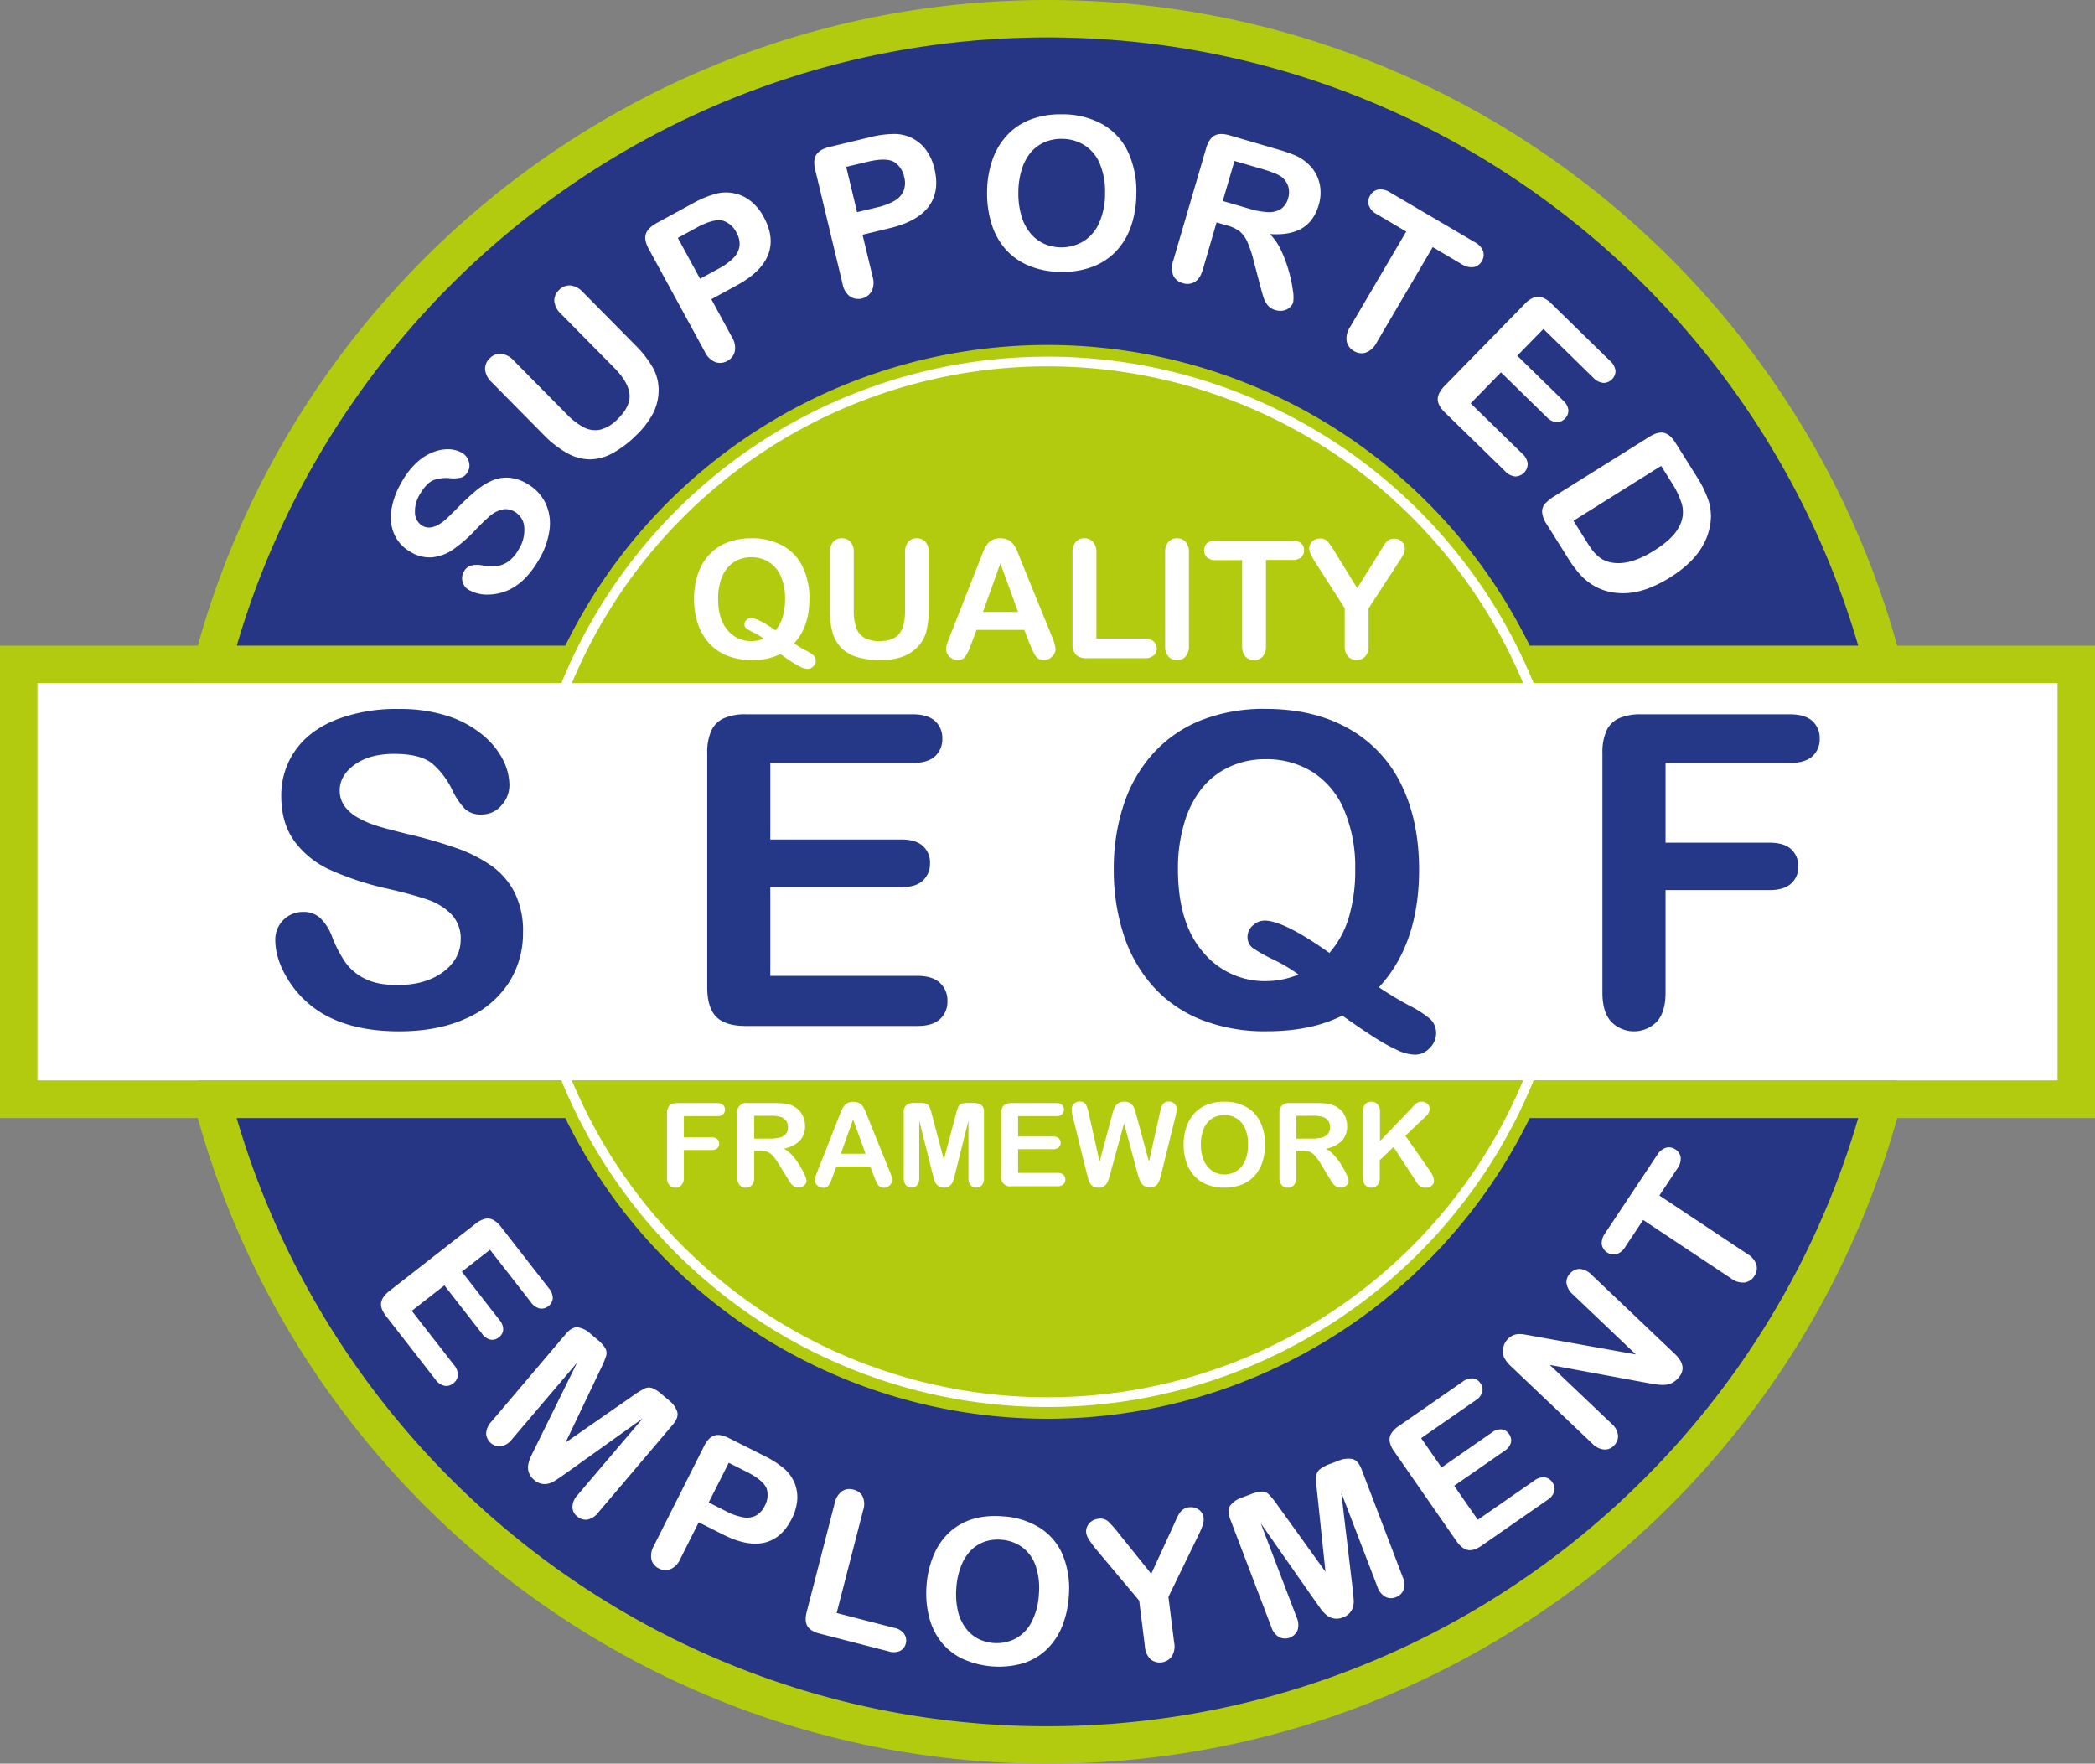 <svg id="Laag_1" data-name="Laag 1" xmlns="http://www.w3.org/2000/svg" xmlns:xlink="http://www.w3.org/1999/xlink" viewBox="0 0 732.1 616.32"><rect x="0" y="0" width="732.1" height="616.32" fill="#808080" stroke="none"/><defs><style>.cls-1,.cls-7{fill:none;}.cls-2{clip-path:url(#clip-path);}.cls-3{fill:#273585;}.cls-4{fill:#fff;}.cls-5{fill:#d1e9e3;}.cls-6{fill:#b3cb0f;}.cls-7{stroke:#fff;stroke-miterlimit:10;stroke-width:3.39px;}.cls-8{fill:#253887;}</style><clipPath id="clip-path" transform="translate(-59.51 -117.38)"><rect class="cls-1" x="59.51" y="117.37" width="732.09" height="616.32"/></clipPath></defs><g class="cls-2"><path class="cls-3" d="M730.22,425.53c0,168.26-136.4,304.66-304.66,304.66S120.9,593.79,120.9,425.53,257.31,120.88,425.56,120.88s304.66,136.4,304.66,304.65" transform="translate(-59.51 -117.38)"/><rect class="cls-4" x="11.02" y="238.67" width="709.27" height="138.98"/></g><path class="cls-5" d="M379.57,325.66c0-3-.09-5.39-.19-7.61h3.8l.2,4h.09a9.18,9.18,0,0,1,8.29-4.53c5.63,0,9.87,4.77,9.87,11.85,0,8.38-5.11,12.52-10.6,12.52a8.16,8.16,0,0,1-7.17-3.66h-.1v12.66h-4.19Zm4.19,6.21a10,10,0,0,0,.19,1.73,6.54,6.54,0,0,0,6.36,5c4.48,0,7.08-3.66,7.08-9,0-4.67-2.46-8.67-6.93-8.67a6.77,6.77,0,0,0-6.41,5.25,7.12,7.12,0,0,0-.29,1.73Z" transform="translate(-59.51 -117.38)"/><path class="cls-5" d="M407,325.32c0-2.74,0-5.1-.19-7.27h3.71l.14,4.58h.2a7,7,0,0,1,6.45-5.11,4.38,4.38,0,0,1,1.2.15v4a6.69,6.69,0,0,0-1.44-.14c-3,0-5.11,2.26-5.68,5.44a11.5,11.5,0,0,0-.2,2v12.43H407Z" transform="translate(-59.51 -117.38)"/><path class="cls-5" d="M425.08,330.47c.1,5.74,3.76,8.09,8,8.09a15.24,15.24,0,0,0,6.45-1.2l.72,3a18.73,18.73,0,0,1-7.75,1.45c-7.18,0-11.46-4.72-11.46-11.75s4.14-12.57,10.93-12.57c7.61,0,9.63,6.69,9.63,11a17.8,17.8,0,0,1-.14,2Zm12.43-3c.05-2.7-1.11-6.89-5.88-6.89-4.28,0-6.16,3.95-6.5,6.89Z" transform="translate(-59.51 -117.38)"/><path class="cls-5" d="M446.85,324.36c0-2.41-.05-4.38-.19-6.31h3.71l.19,3.76h.14a8,8,0,0,1,7.32-4.29,6.9,6.9,0,0,1,6.6,4.67h.1a9.45,9.45,0,0,1,2.6-3,7.94,7.94,0,0,1,5.15-1.64c3.08,0,7.66,2,7.66,10.11v13.73H476v-13.2c0-4.48-1.64-7.17-5.06-7.17a5.48,5.48,0,0,0-5,3.85,7.08,7.08,0,0,0-.34,2.12v14.4h-4.14v-14c0-3.71-1.63-6.4-4.86-6.4A6.33,6.33,0,0,0,451,327.3v14.06h-4.14Z" transform="translate(-59.51 -117.38)"/><path class="cls-5" d="M491.74,311.5a2.63,2.63,0,0,1-5.25,0,2.59,2.59,0,0,1,2.65-2.65A2.52,2.52,0,0,1,491.74,311.5ZM487,341.36V318.05h4.23v23.31Z" transform="translate(-59.51 -117.38)"/><path class="cls-5" d="M517.79,335c0,2.41.05,4.53.19,6.36h-3.75l-.24-3.81h-.1a8.77,8.77,0,0,1-7.71,4.34c-3.66,0-8-2-8-10.21V318.05h4.24V331c0,4.43,1.35,7.41,5.2,7.41a6.13,6.13,0,0,0,5.59-3.85,6.25,6.25,0,0,0,.38-2.17v-14.3h4.24Z" transform="translate(-59.51 -117.38)"/><path class="cls-5" d="M524.82,324.36c0-2.41,0-4.38-.19-6.31h3.71l.19,3.76h.15a8,8,0,0,1,7.32-4.29,6.89,6.89,0,0,1,6.59,4.67h.1a9.57,9.57,0,0,1,2.6-3,8,8,0,0,1,5.15-1.64c3.08,0,7.66,2,7.66,10.11v13.73H554v-13.2c0-4.48-1.64-7.17-5.06-7.17a5.49,5.49,0,0,0-5,3.85,7.09,7.09,0,0,0-.33,2.12v14.4h-4.15v-14c0-3.71-1.63-6.4-4.86-6.4A6.33,6.33,0,0,0,529,327.3v14.06h-4.14Z" transform="translate(-59.51 -117.38)"/><g class="cls-2"><path class="cls-6" d="M425.56,117.38C284.22,117.38,164.82,213,128.64,343H59.51V508.08h69.13c36.18,130,155.58,225.62,296.92,225.62S686.3,638.05,722.48,508.08h69.13V343H722.48C686.3,213,566.9,117.38,425.56,117.38m0,13.08c134.07,0,247.51,89.88,283.31,212.54H594.07a187.65,187.65,0,0,0-337,0H142.25c35.8-122.66,149.25-212.54,283.31-212.54M778.53,495H72.6V356.08H778.53Zm-353,225.62c-134.06,0-247.51-89.87-283.31-212.53H257.06a187.65,187.65,0,0,0,337,0h114.8C673.08,630.74,559.63,720.61,425.56,720.61" transform="translate(-59.51 -117.38)"/></g><g class="cls-2"><path class="cls-7" d="M607.38,425.53A181.82,181.82,0,1,1,425.56,243.71,181.82,181.82,0,0,1,607.38,425.53Z" transform="translate(-59.51 -117.38)"/></g><path class="cls-4" d="M310.07,507.4H298.48v7.43h9.68a2.91,2.91,0,0,1,2,.6,2.08,2.08,0,0,1,.67,1.62,2,2,0,0,1-.67,1.6,2.94,2.94,0,0,1-2,.6h-9.68v9.57a3.84,3.84,0,0,1-.83,2.7,3,3,0,0,1-4.24,0,3.88,3.88,0,0,1-.82-2.69V506.47a4.88,4.88,0,0,1,.38-2.07,2.28,2.28,0,0,1,1.18-1.17,5,5,0,0,1,2.05-.37h13.87a3,3,0,0,1,2.09.63,2.11,2.11,0,0,1,.68,1.63,2.16,2.16,0,0,1-.68,1.66A3.07,3.07,0,0,1,310.07,507.4Z" transform="translate(-59.51 -117.38)"/><path class="cls-4" d="M325.12,519.49h-2.06v9.33a3.88,3.88,0,0,1-.81,2.71,2.77,2.77,0,0,1-2.12.87,2.7,2.7,0,0,1-2.18-.91,4.07,4.07,0,0,1-.77-2.67V506.47a3.09,3.09,0,0,1,3.6-3.61h9.57a29.62,29.62,0,0,1,3.39.17,8.62,8.62,0,0,1,2.54.68,7.5,7.5,0,0,1,2.41,1.65,7.1,7.1,0,0,1,1.6,2.49,8.32,8.32,0,0,1,.54,3A7.28,7.28,0,0,1,339,516a10.52,10.52,0,0,1-5.56,2.75,11,11,0,0,1,3,2.46,27.13,27.13,0,0,1,4.28,6.76,6.53,6.53,0,0,1,.63,2,2,2,0,0,1-.37,1.14,2.57,2.57,0,0,1-1,.9,3.23,3.23,0,0,1-1.46.32,2.86,2.86,0,0,1-1.67-.46,4.65,4.65,0,0,1-1.16-1.18c-.32-.48-.76-1.18-1.31-2.1L332,524.74a21.55,21.55,0,0,0-2.27-3.29,5.65,5.65,0,0,0-2-1.55A7,7,0,0,0,325.12,519.49Zm3.37-12.21h-5.43v8h5.27a15,15,0,0,0,3.57-.36,4.23,4.23,0,0,0,2.21-1.25,3.59,3.59,0,0,0,.76-2.43,3.77,3.77,0,0,0-.61-2.13,3.7,3.7,0,0,0-1.71-1.37A12.21,12.21,0,0,0,328.49,507.28Z" transform="translate(-59.51 -117.38)"/><path class="cls-4" d="M365,528.62,363.6,525H351.79l-1.39,3.73a13.24,13.24,0,0,1-1.38,2.94,2.21,2.21,0,0,1-1.89.76,2.76,2.76,0,0,1-2-.81,2.48,2.48,0,0,1-.85-1.84,4.16,4.16,0,0,1,.2-1.23c.13-.42.35-1,.65-1.76l7.43-18.87c.21-.54.47-1.19.76-1.95a9.74,9.74,0,0,1,1-1.89,3.87,3.87,0,0,1,1.32-1.22,4.75,4.75,0,0,1,4.08,0,3.86,3.86,0,0,1,1.33,1.2,8.28,8.28,0,0,1,.85,1.58c.23.56.53,1.31.89,2.25l7.58,18.74a9.29,9.29,0,0,1,.9,3.11,2.59,2.59,0,0,1-.85,1.85,2.77,2.77,0,0,1-2,.84,2.72,2.72,0,0,1-1.19-.24,2.49,2.49,0,0,1-.83-.68,6.4,6.4,0,0,1-.72-1.31C365.39,529.59,365.17,529.07,365,528.62Zm-11.65-8.07H362l-4.38-12Z" transform="translate(-59.51 -117.38)"/><path class="cls-4" d="M385.39,527.53,380.74,509v20.05a3.63,3.63,0,0,1-.75,2.5,2.73,2.73,0,0,1-3.91,0,3.62,3.62,0,0,1-.75-2.51v-23a2.86,2.86,0,0,1,1-2.56,4.67,4.67,0,0,1,2.67-.67h1.82a6.87,6.87,0,0,1,2.39.3,2,2,0,0,1,1.1,1.07,16,16,0,0,1,.81,2.52l4.22,15.91,4.22-15.91a16.85,16.85,0,0,1,.82-2.52,2,2,0,0,1,1.1-1.07,6.85,6.85,0,0,1,2.38-.3h1.83a4.67,4.67,0,0,1,2.67.67,2.86,2.86,0,0,1,1,2.56v23a3.68,3.68,0,0,1-.74,2.5,2.53,2.53,0,0,1-2,.83,2.45,2.45,0,0,1-1.92-.83,3.58,3.58,0,0,1-.76-2.5V509l-4.65,18.51q-.46,1.8-.75,2.64a3.54,3.54,0,0,1-1.06,1.54,3.08,3.08,0,0,1-2.14.69,3.31,3.31,0,0,1-1.74-.44,3.18,3.18,0,0,1-1.11-1.14,6.61,6.61,0,0,1-.62-1.54C385.7,528.72,385.55,528.14,385.39,527.53Z" transform="translate(-59.51 -117.38)"/><path class="cls-4" d="M428.52,507.4H415.27v7.13h12.2a2.86,2.86,0,0,1,2,.61,2,2,0,0,1,.67,1.59,2.14,2.14,0,0,1-.66,1.62,2.86,2.86,0,0,1-2,.62h-12.2v8.26H429a3,3,0,0,1,2.09.65,2.19,2.19,0,0,1,.7,1.71,2.15,2.15,0,0,1-.7,1.67,3,3,0,0,1-2.09.65H413a3.09,3.09,0,0,1-3.61-3.61V506.47a4.88,4.88,0,0,1,.38-2.07,2.28,2.28,0,0,1,1.18-1.17,5,5,0,0,1,2.05-.37h15.53a3,3,0,0,1,2.09.63,2.08,2.08,0,0,1,.68,1.63,2.13,2.13,0,0,1-.68,1.66A3,3,0,0,1,428.52,507.4Z" transform="translate(-59.51 -117.38)"/><path class="cls-4" d="M457,527.33l-4.69-17.41-4.76,17.41c-.37,1.32-.66,2.27-.88,2.84a3.81,3.81,0,0,1-1.14,1.55,3.27,3.27,0,0,1-2.16.68,3.54,3.54,0,0,1-1.79-.4,3.14,3.14,0,0,1-1.14-1.15,7.18,7.18,0,0,1-.71-1.77c-.19-.68-.36-1.31-.5-1.89l-4.83-19.55A11.55,11.55,0,0,1,434,505a2.55,2.55,0,0,1,.79-1.9,2.72,2.72,0,0,1,2-.77,2.22,2.22,0,0,1,2.16,1,11.22,11.22,0,0,1,1,3l3.81,17,4.26-15.87a23.66,23.66,0,0,1,.85-2.77,3.94,3.94,0,0,1,1.23-1.65,3.58,3.58,0,0,1,2.32-.69,3.35,3.35,0,0,1,2.3.72,3.91,3.91,0,0,1,1.14,1.58c.21.56.5,1.5.86,2.81l4.29,15.87,3.81-17a20,20,0,0,1,.52-2.08,3.47,3.47,0,0,1,.85-1.35,2.45,2.45,0,0,1,1.76-.59,2.73,2.73,0,0,1,1.95.76,2.55,2.55,0,0,1,.8,1.91,12.4,12.4,0,0,1-.43,2.6l-4.84,19.55c-.33,1.32-.6,2.29-.82,2.9a3.87,3.87,0,0,1-1.11,1.62,3.85,3.85,0,0,1-4.37,0,3.67,3.67,0,0,1-1.13-1.52C457.69,529.65,457.39,528.69,457,527.33Z" transform="translate(-59.51 -117.38)"/><path class="cls-4" d="M487.28,502.37A15.55,15.55,0,0,1,495,504.2a11.87,11.87,0,0,1,4.9,5.21,17.76,17.76,0,0,1,1.67,7.94,19.66,19.66,0,0,1-.91,6.12,13.27,13.27,0,0,1-2.74,4.77,11.88,11.88,0,0,1-4.47,3.09,16.1,16.1,0,0,1-6.09,1.07,15.91,15.91,0,0,1-6.1-1.1,12,12,0,0,1-4.5-3.1,13.2,13.2,0,0,1-2.72-4.81,19.27,19.27,0,0,1-.92-6.08,18.84,18.84,0,0,1,1-6.15,13.25,13.25,0,0,1,2.78-4.75,12,12,0,0,1,4.44-3A15.81,15.81,0,0,1,487.28,502.37Zm8.36,14.94a13.58,13.58,0,0,0-1-5.53,7.62,7.62,0,0,0-2.94-3.54,8.08,8.08,0,0,0-4.39-1.2,7.86,7.86,0,0,0-3.26.67,7.12,7.12,0,0,0-2.57,1.93,9,9,0,0,0-1.7,3.24,14.5,14.5,0,0,0-.63,4.43,14.81,14.81,0,0,0,.63,4.47,9,9,0,0,0,1.76,3.32,7.34,7.34,0,0,0,2.61,2,7.81,7.81,0,0,0,10.41-4A13.58,13.58,0,0,0,495.64,517.31Z" transform="translate(-59.51 -117.38)"/><path class="cls-4" d="M514.54,519.49h-2.06v9.33a3.88,3.88,0,0,1-.81,2.71,2.77,2.77,0,0,1-2.12.87,2.7,2.7,0,0,1-2.18-.91,4.07,4.07,0,0,1-.77-2.67V506.47a3.79,3.79,0,0,1,.85-2.76,3.83,3.83,0,0,1,2.76-.85h9.57a29.43,29.43,0,0,1,3.38.17,8.53,8.53,0,0,1,2.54.68,7.54,7.54,0,0,1,2.42,1.65,7.08,7.08,0,0,1,1.59,2.49,8.32,8.32,0,0,1,.55,3,7.28,7.28,0,0,1-1.84,5.19,10.52,10.52,0,0,1-5.55,2.75,11,11,0,0,1,3,2.46,23.85,23.85,0,0,1,2.54,3.46,25.86,25.86,0,0,1,1.75,3.3,6.71,6.71,0,0,1,.62,2,2,2,0,0,1-.37,1.14,2.5,2.5,0,0,1-1,.9,3.23,3.23,0,0,1-1.46.32,2.88,2.88,0,0,1-1.67-.46,4.65,4.65,0,0,1-1.16-1.18c-.32-.48-.76-1.18-1.31-2.1l-2.36-3.92a21.55,21.55,0,0,0-2.27-3.29,5.56,5.56,0,0,0-2-1.55A7,7,0,0,0,514.54,519.49Zm3.37-12.21h-5.43v8h5.27a15,15,0,0,0,3.57-.36,4.23,4.23,0,0,0,2.21-1.25,3.59,3.59,0,0,0,.76-2.43,3.77,3.77,0,0,0-.61-2.13,3.7,3.7,0,0,0-1.71-1.37A12.21,12.21,0,0,0,517.91,507.28Z" transform="translate(-59.51 -117.38)"/><path class="cls-4" d="M541.75,505.93v10.19l11.55-12.05a10.59,10.59,0,0,1,1.41-1.29,2.69,2.69,0,0,1,1.56-.41,2.88,2.88,0,0,1,2.05.74,2.41,2.41,0,0,1,.78,1.81,3.63,3.63,0,0,1-1.32,2.56l-7.16,6.77,8.24,11.81a14.27,14.27,0,0,1,1.31,2.15,4.21,4.21,0,0,1,.44,1.79,2.27,2.27,0,0,1-.76,1.69,2.89,2.89,0,0,1-2.07.71,3.53,3.53,0,0,1-2-.52,4.49,4.49,0,0,1-1.3-1.4c-.36-.58-.68-1.11-1-1.58l-7-10.7-4.81,4.61v6a3.84,3.84,0,0,1-.83,2.7,2.81,2.81,0,0,1-2.14.88,2.9,2.9,0,0,1-1.45-.39,2.82,2.82,0,0,1-1.07-1.07,3.4,3.4,0,0,1-.34-1.29c0-.49-.06-1.2-.06-2.12v-21.6a3.91,3.91,0,0,1,.79-2.67,2.7,2.7,0,0,1,2.13-.89,2.77,2.77,0,0,1,2.14.88A3.81,3.81,0,0,1,541.75,505.93Z" transform="translate(-59.51 -117.38)"/><path class="cls-4" d="M337,342.22q1.82,1.23,4,2.4a14,14,0,0,1,2.87,1.85,2.64,2.64,0,0,1,.7,1.95,2.7,2.7,0,0,1-.83,1.8,2.65,2.65,0,0,1-2,.89,5.8,5.8,0,0,1-2.31-.61,26.16,26.16,0,0,1-3.2-1.8c-1.23-.79-2.57-1.7-4-2.75a21.84,21.84,0,0,1-10,2.08,22.85,22.85,0,0,1-8.6-1.53,16.88,16.88,0,0,1-6.39-4.41,19.09,19.09,0,0,1-3.89-6.83,27.38,27.38,0,0,1-1.3-8.62,26.55,26.55,0,0,1,1.36-8.7,18.7,18.7,0,0,1,3.94-6.74,17,17,0,0,1,6.29-4.25,22.7,22.7,0,0,1,8.42-1.47,22,22,0,0,1,11,2.59,16.79,16.79,0,0,1,6.94,7.38,25.1,25.1,0,0,1,2.36,11.25Q342.33,336.5,337,342.22Zm-6.54-4.55a12.78,12.78,0,0,0,2.57-4.72,21.8,21.8,0,0,0,.82-6.31,19.2,19.2,0,0,0-1.46-7.83,10.88,10.88,0,0,0-4.16-5,11.49,11.49,0,0,0-6.22-1.7,11.23,11.23,0,0,0-4.62.94,10.19,10.19,0,0,0-3.65,2.74,13,13,0,0,0-2.41,4.59,20.7,20.7,0,0,0-.88,6.27q0,7.1,3.31,10.93a10.56,10.56,0,0,0,8.36,3.83,11.51,11.51,0,0,0,4.27-.87,21.78,21.78,0,0,0-3.3-2,21.34,21.34,0,0,1-2.71-1.52,1.77,1.77,0,0,1-.73-1.51,2,2,0,0,1,.7-1.49,2.26,2.26,0,0,1,1.55-.65Q324.48,333.4,330.49,337.67Z" transform="translate(-59.51 -117.38)"/><path class="cls-4" d="M349.52,330.32V310.53a5.54,5.54,0,0,1,1.13-3.79,3.85,3.85,0,0,1,3-1.26,4,4,0,0,1,3.08,1.26,5.54,5.54,0,0,1,1.13,3.79v20.24a18.22,18.22,0,0,0,.78,5.76,6.65,6.65,0,0,0,2.73,3.6,10.08,10.08,0,0,0,5.5,1.27q4.89,0,6.91-2.59c1.34-1.73,2-4.36,2-7.88v-20.4a5.53,5.53,0,0,1,1.12-3.8,3.82,3.82,0,0,1,3-1.25,4,4,0,0,1,3,1.25,5.39,5.39,0,0,1,1.16,3.8v19.79a29.15,29.15,0,0,1-.94,8.05,12.4,12.4,0,0,1-3.55,5.67,13.54,13.54,0,0,1-5.22,3,22.68,22.68,0,0,1-7,1,28.73,28.73,0,0,1-8.16-1,13,13,0,0,1-5.59-3.17,12.72,12.72,0,0,1-3.17-5.5A27.78,27.78,0,0,1,349.52,330.32Z" transform="translate(-59.51 -117.38)"/><path class="cls-4" d="M419.46,342.67l-2-5.17H400.77l-2,5.28a18.29,18.29,0,0,1-2,4.17,3.12,3.12,0,0,1-2.67,1.08,4,4,0,0,1-2.78-1.15,3.54,3.54,0,0,1-1.2-2.61,5.65,5.65,0,0,1,.28-1.74c.18-.6.49-1.44.92-2.5l10.53-26.72,1.08-2.77a13.89,13.89,0,0,1,1.35-2.68,5.37,5.37,0,0,1,1.88-1.72,5.72,5.72,0,0,1,2.87-.66,5.85,5.85,0,0,1,2.91.66,5.58,5.58,0,0,1,1.88,1.69,12.07,12.07,0,0,1,1.21,2.24c.32.79.74,1.85,1.25,3.18L427.1,339.8a13.36,13.36,0,0,1,1.26,4.41,3.65,3.65,0,0,1-1.19,2.62,3.93,3.93,0,0,1-2.88,1.2,3.8,3.8,0,0,1-1.69-.35,3.53,3.53,0,0,1-1.17-1,8.88,8.88,0,0,1-1-1.85C420,344,419.72,343.3,419.46,342.67ZM403,331.24h12.29l-6.2-17Z" transform="translate(-59.51 -117.38)"/><path class="cls-4" d="M442.65,310.53v30h16.89a4.46,4.46,0,0,1,3.11,1,3.19,3.19,0,0,1,1.08,2.47,3.1,3.1,0,0,1-1.07,2.45,4.56,4.56,0,0,1-3.12.94H439.42a5.38,5.38,0,0,1-3.92-1.2,5.43,5.43,0,0,1-1.19-3.9V310.53a5.49,5.49,0,0,1,1.14-3.79,3.83,3.83,0,0,1,3-1.26,3.93,3.93,0,0,1,3,1.25A5.39,5.39,0,0,1,442.65,310.53Z" transform="translate(-59.51 -117.38)"/><path class="cls-4" d="M466.66,343V310.53a5.49,5.49,0,0,1,1.15-3.79,3.85,3.85,0,0,1,3-1.26,3.93,3.93,0,0,1,3,1.25,5.39,5.39,0,0,1,1.17,3.8V343a5.43,5.43,0,0,1-1.17,3.81,3.91,3.91,0,0,1-3,1.27,3.82,3.82,0,0,1-3-1.28A5.45,5.45,0,0,1,466.66,343Z" transform="translate(-59.51 -117.38)"/><path class="cls-4" d="M511,313.05h-9.1V343a5.5,5.5,0,0,1-1.15,3.83,4.19,4.19,0,0,1-6,0,5.43,5.43,0,0,1-1.17-3.81v-29.9h-9.09a4.58,4.58,0,0,1-3.17-.94,3.49,3.49,0,0,1,0-5,4.73,4.73,0,0,1,3.13-.92H511a4.68,4.68,0,0,1,3.21.95,3.23,3.23,0,0,1,1,2.5,3.13,3.13,0,0,1-1.06,2.48A4.7,4.7,0,0,1,511,313.05Z" transform="translate(-59.51 -117.38)"/><path class="cls-4" d="M529.42,343V329.9l-10-15.58a31.5,31.5,0,0,1-1.86-3.29,4.92,4.92,0,0,1-.55-2,3.25,3.25,0,0,1,1.11-2.46,3.81,3.81,0,0,1,2.73-1,3.35,3.35,0,0,1,2.6,1,30,30,0,0,1,2.65,3.86l7.69,12.49,7.78-12.49,1.18-1.93a11.26,11.26,0,0,1,1-1.48,4.2,4.2,0,0,1,1.28-1.05,3.67,3.67,0,0,1,1.71-.36,3.61,3.61,0,0,1,2.62,1,3.22,3.22,0,0,1,1.06,2.37,4.91,4.91,0,0,1-.54,2.19,27.31,27.31,0,0,1-1.82,3l-10.3,15.81V343a5.43,5.43,0,0,1-1.18,3.81,4.21,4.21,0,0,1-6,0A5.5,5.5,0,0,1,529.42,343Z" transform="translate(-59.51 -117.38)"/><path class="cls-4" d="M243.89,286.53a15.52,15.52,0,0,1,6.19,6.57,16.56,16.56,0,0,1,1.47,9.34,27.41,27.41,0,0,1-3.94,10.89q-4,6.76-9.2,9.65a17.43,17.43,0,0,1-7.93,2.16,13,13,0,0,1-7.14-1.61,4.58,4.58,0,0,1-2.19-2.88,4.62,4.62,0,0,1,.57-3.7,4.1,4.1,0,0,1,2.41-1.93,8.67,8.67,0,0,1,3.81-.08,20.84,20.84,0,0,0,4.77.28,8.84,8.84,0,0,0,4.12-1.41,12.35,12.35,0,0,0,3.83-4.28,12.72,12.72,0,0,0,2.06-7.84,6.72,6.72,0,0,0-3.26-5.42,5.89,5.89,0,0,0-4.53-.81,10.35,10.35,0,0,0-4.3,2.3,70.11,70.11,0,0,0-5.09,4.94,50.63,50.63,0,0,1-7.61,6.65,15.57,15.57,0,0,1-7.35,2.78,12.7,12.7,0,0,1-7.8-2,13.2,13.2,0,0,1-5.49-6.05,15.13,15.13,0,0,1-1-8.64,28.52,28.52,0,0,1,3.88-10.12,26.62,26.62,0,0,1,5.38-6.67,17.93,17.93,0,0,1,5.81-3.45,13.46,13.46,0,0,1,5.4-.81,9.86,9.86,0,0,1,4.28,1.27,5.13,5.13,0,0,1,2.28,2.95,4.36,4.36,0,0,1-.4,3.71,3.91,3.91,0,0,1-2.24,1.94,12.38,12.38,0,0,1-3.67.25,13.68,13.68,0,0,0-5.83.59q-2.49.88-4.79,4.76a11.33,11.33,0,0,0-1.86,6.73,5.32,5.32,0,0,0,2.48,4.46,4.54,4.54,0,0,0,2.82.66,7.45,7.45,0,0,0,2.94-1,15.7,15.7,0,0,0,2.7-2c.8-.73,2.08-2,3.82-3.73a82.38,82.38,0,0,1,6.17-5.82,24.6,24.6,0,0,1,5.83-3.76,12.73,12.73,0,0,1,6-1.09A14.57,14.57,0,0,1,243.89,286.53Z" transform="translate(-59.51 -117.38)"/><path class="cls-4" d="M249.42,269.26l-18-18.23a7.13,7.13,0,0,1-2.4-4.52,5,5,0,0,1,1.6-3.88,5.09,5.09,0,0,1,4-1.63,7.09,7.09,0,0,1,4.49,2.46l18.41,18.63a23.69,23.69,0,0,0,5.95,4.61,8.63,8.63,0,0,0,5.79.82,13,13,0,0,0,6.22-3.83q4.5-4.44,4-8.67t-5.3-9.08l-18.55-18.79a7.14,7.14,0,0,1-2.42-4.53,5,5,0,0,1,1.63-3.88,5.13,5.13,0,0,1,3.94-1.62,7.06,7.06,0,0,1,4.53,2.45l18,18.22a37.75,37.75,0,0,1,6.46,8.27,16.11,16.11,0,0,1,1.88,8.45,17.82,17.82,0,0,1-2.05,7.54,29.59,29.59,0,0,1-5.54,7.21,37.38,37.38,0,0,1-8.45,6.48,16.88,16.88,0,0,1-8,2.16,16.61,16.61,0,0,1-7.92-2.18A36.31,36.31,0,0,1,249.42,269.26Z" transform="translate(-59.51 -117.38)"/><path class="cls-4" d="M316.75,217.22l-8.67,4.72,7.2,13.24a7,7,0,0,1,1,5,5,5,0,0,1-2.58,3.3,5,5,0,0,1-4.24.43,7,7,0,0,1-3.63-3.55l-19.62-36q-1.71-3.13-1-5.25c.47-1.41,1.75-2.69,3.83-3.82l12.16-6.62A36,36,0,0,1,310,185a14,14,0,0,1,6.4,0,13.49,13.49,0,0,1,5.64,2.8,17.9,17.9,0,0,1,4.37,5.44q3.9,7.14,1.5,13.22T316.75,217.22Zm-14-20.19-6.38,3.48,7.78,14.29,6.38-3.48a21.19,21.19,0,0,0,5.22-3.75,7.39,7.39,0,0,0,2.18-4.16,7.78,7.78,0,0,0-1.1-4.82,8,8,0,0,0-4.56-4.05Q309.14,193.58,302.78,197Z" transform="translate(-59.51 -117.38)"/><path class="cls-4" d="M370.53,197.08l-9.61,2.31,3.52,14.66a7,7,0,0,1-.34,5.12,5.39,5.39,0,0,1-7.56,1.83,7,7,0,0,1-2.58-4.37l-9.57-39.91c-.56-2.31-.42-4.08.4-5.32s2.39-2.15,4.69-2.7l13.46-3.23a36.39,36.39,0,0,1,9.41-1.28,14.11,14.11,0,0,1,6.19,1.61,13.74,13.74,0,0,1,4.72,4.17,18.26,18.26,0,0,1,2.8,6.39q1.9,7.92-2,13.16T370.53,197.08ZM362.29,174l-7.07,1.69,3.8,15.83,7.06-1.7a21.82,21.82,0,0,0,6-2.26,7.46,7.46,0,0,0,3.18-3.46,7.77,7.77,0,0,0,.2-4.94,8.08,8.08,0,0,0-3.35-5.09Q369.31,172.28,362.29,174Z" transform="translate(-59.51 -117.38)"/><path class="cls-4" d="M430.67,157.33a28.4,28.4,0,0,1,14.17,3.52,21.75,21.75,0,0,1,8.88,9.66,32.42,32.42,0,0,1,2.88,14.58,35.22,35.22,0,0,1-1.8,11.21,24.29,24.29,0,0,1-5.11,8.69,22,22,0,0,1-8.28,5.57,29.6,29.6,0,0,1-11.17,1.83,29.24,29.24,0,0,1-11.16-2.15,22,22,0,0,1-8.18-5.78,24.11,24.11,0,0,1-4.89-8.88,35.39,35.39,0,0,1-1.56-11.17,34.61,34.61,0,0,1,1.89-11.24,24.28,24.28,0,0,1,5.21-8.66,22,22,0,0,1,8.2-5.4A29.12,29.12,0,0,1,430.67,157.33Zm15,27.56a24.8,24.8,0,0,0-1.77-10.15,14,14,0,0,0-5.32-6.55,14.78,14.78,0,0,0-8-2.29,14.45,14.45,0,0,0-6,1.15,13.19,13.19,0,0,0-4.77,3.48,17.08,17.08,0,0,0-3.19,5.9,27.07,27.07,0,0,0-1.24,8.11,27.81,27.81,0,0,0,1.05,8.22,16.88,16.88,0,0,0,3.16,6.12,13.54,13.54,0,0,0,4.75,3.67,15.14,15.14,0,0,0,13.56-.71,14.38,14.38,0,0,0,5.6-6.33A24.79,24.79,0,0,0,445.67,184.89Z" transform="translate(-59.51 -117.38)"/><path class="cls-4" d="M488.27,196.16l-3.63-1.06-4.78,16.42c-.63,2.16-1.57,3.62-2.83,4.36a5,5,0,0,1-4.17.45,5,5,0,0,1-3.37-2.72,7.41,7.41,0,0,1,0-5.11L481,169.17c.66-2.23,1.62-3.7,2.92-4.41s3.05-.74,5.28-.09L506,169.58a52.9,52.9,0,0,1,5.88,2,15.44,15.44,0,0,1,4.11,2.5,13.35,13.35,0,0,1,3.41,4.13,13.1,13.1,0,0,1,1.53,5.2,14.9,14.9,0,0,1-.58,5.56q-1.67,5.72-5.88,8.2t-11.2,2a19.84,19.84,0,0,1,4,5.86,46.09,46.09,0,0,1,2.7,7.39,47.35,47.35,0,0,1,1.38,6.72,12.16,12.16,0,0,1,.05,3.9,3.73,3.73,0,0,1-1.23,1.81,4.7,4.7,0,0,1-2.21,1.06,5.8,5.8,0,0,1-2.75-.18,5.25,5.25,0,0,1-2.69-1.67,8.2,8.2,0,0,1-1.44-2.67c-.32-1-.74-2.46-1.24-4.37l-2.14-8.12a40.63,40.63,0,0,0-2.3-7,10.32,10.32,0,0,0-2.78-3.76A12.74,12.74,0,0,0,488.27,196.16Zm12.19-19.76-9.56-2.78-4.09,14,9.27,2.7a27.21,27.21,0,0,0,6.47,1.19,7.67,7.67,0,0,0,4.53-1.07,6.58,6.58,0,0,0,2.59-3.88,6.93,6.93,0,0,0,0-4.06,6.82,6.82,0,0,0-2.3-3.3C506.32,178.39,504,177.44,500.46,176.4Z" transform="translate(-59.51 -117.38)"/><path class="cls-4" d="M570.33,209.73l-10.15-6-19.6,33.35a7.15,7.15,0,0,1-3.8,3.52,5,5,0,0,1-4.14-.56,5.07,5.07,0,0,1-2.53-3.39,7,7,0,0,1,1.2-5l19.6-33.35-10.14-6a6,6,0,0,1-2.93-3.13,4.17,4.17,0,0,1,.47-3.46,4.06,4.06,0,0,1,2.87-2.1,6.08,6.08,0,0,1,4.1,1l29.56,17.38a6,6,0,0,1,2.95,3.17,4.13,4.13,0,0,1-.46,3.48,4,4,0,0,1-2.82,2.07A6.12,6.12,0,0,1,570.33,209.73Z" transform="translate(-59.51 -117.38)"/><path class="cls-4" d="M616.24,249.33l-17.38-17-9.14,9.35,16,15.64a5.28,5.28,0,0,1,1.86,3.37,3.81,3.81,0,0,1-1.17,2.94,4,4,0,0,1-2.93,1.28,5.29,5.29,0,0,1-3.45-1.77l-16-15.64-10.59,10.84,18,17.56a5.47,5.47,0,0,1,1.92,3.52,4.39,4.39,0,0,1-4.34,4.45,5.49,5.49,0,0,1-3.56-1.84l-21-20.48q-2.52-2.46-2.53-4.65c0-1.47.8-3,2.43-4.7l28-28.63a9,9,0,0,1,3.15-2.23,4.3,4.3,0,0,1,3,0,9.06,9.06,0,0,1,3.16,2.15l20.37,19.9a5.56,5.56,0,0,1,2,3.49,3.89,3.89,0,0,1-1.2,3,4,4,0,0,1-3,1.3A5.55,5.55,0,0,1,616.24,249.33Z" transform="translate(-59.51 -117.38)"/><path class="cls-4" d="M645,272.11,652.48,284a37.91,37.91,0,0,1,4.13,8.51,17.47,17.47,0,0,1,.55,8.06q-1.62,10.83-13.94,18.54a42.44,42.44,0,0,1-7.86,3.94,26.1,26.1,0,0,1-7.42,1.6,22.25,22.25,0,0,1-7.19-.77,18.75,18.75,0,0,1-5.1-2.33,21.12,21.12,0,0,1-4.29-3.77,41.13,41.13,0,0,1-3.9-5.34L600,300.55a8.73,8.73,0,0,1-1.59-4.23,4.1,4.1,0,0,1,1.09-3,16.21,16.21,0,0,1,3.31-2.62L635.91,270c2-1.23,3.67-1.69,5.1-1.35S643.78,270.14,645,272.11Zm-5,8.07-30.63,19.18,4.34,6.92c.95,1.52,1.74,2.69,2.36,3.5a13,13,0,0,0,2.29,2.29,8.51,8.51,0,0,0,2.89,1.53q6.75,2.16,16.23-3.78c4.45-2.78,7.37-5.55,8.74-8.28a10.55,10.55,0,0,0,1.12-7.62,28.87,28.87,0,0,0-3.56-7.71Z" transform="translate(-59.51 -117.38)"/><path class="cls-4" d="M245,572.4l-14.26-18.29-9.84,7.67,13.13,16.85a5.16,5.16,0,0,1,1.33,3.42,3.62,3.62,0,0,1-1.49,2.63,3.71,3.71,0,0,1-2.93.84,4.93,4.93,0,0,1-3-2.12l-13.13-16.84-11.4,8.89,14.75,18.92A5.31,5.31,0,0,1,219.5,598a3.89,3.89,0,0,1-1.61,2.81,3.77,3.77,0,0,1-3.07.83,5.26,5.26,0,0,1-3.14-2.19l-17.2-22.07c-1.38-1.77-2-3.34-1.79-4.73s1.14-2.76,2.89-4.13L225.71,545a8.72,8.72,0,0,1,3.27-1.7,4.06,4.06,0,0,1,2.88.37,8.53,8.53,0,0,1,2.71,2.43l16.71,21.44a5.31,5.31,0,0,1,1.39,3.56,3.69,3.69,0,0,1-1.52,2.7,3.74,3.74,0,0,1-3,.84A5.33,5.33,0,0,1,245,572.4Z" transform="translate(-59.51 -117.38)"/><path class="cls-4" d="M246.41,623.52l14.76-29.95L238.45,620.3a6.4,6.4,0,0,1-3.82,2.49,4.75,4.75,0,0,1-5.23-4.42,6.28,6.28,0,0,1,1.83-4.19l26-30.65q2.14-2.53,4.23-2.3a8.22,8.22,0,0,1,4.31,2.15l2.43,2.06a12,12,0,0,1,2.85,3.1,3.52,3.52,0,0,1,.26,2.67,29.38,29.38,0,0,1-1.77,4.28l-12.4,26,23.65-16.44a29.66,29.66,0,0,1,3.94-2.43,3.48,3.48,0,0,1,2.68-.18,12.24,12.24,0,0,1,3.52,2.31l2.43,2.06a8.38,8.38,0,0,1,2.81,3.92q.57,2-1.59,4.54l-26,30.65a6.4,6.4,0,0,1-3.82,2.49,4.45,4.45,0,0,1-3.6-1.15,4.33,4.33,0,0,1-1.62-3.29,6.34,6.34,0,0,1,1.83-4.18l22.72-26.74-27.18,19.41c-1.77,1.25-3.1,2.15-4,2.68a6.47,6.47,0,0,1-3.15.85,5.44,5.44,0,0,1-3.64-1.5,5.75,5.75,0,0,1-1.82-2.57,5.62,5.62,0,0,1-.19-2.78,11.37,11.37,0,0,1,.91-2.75C245.47,625.46,245.93,624.51,246.41,623.52Z" transform="translate(-59.51 -117.38)"/><path class="cls-4" d="M312.11,653.6l-8.43-4.25-6.47,12.86a6.69,6.69,0,0,1-3.41,3.52,4.74,4.74,0,0,1-4-.23,4.79,4.79,0,0,1-2.64-3.09,6.76,6.76,0,0,1,.81-4.78l17.63-35q1.53-3,3.58-3.63c1.36-.4,3.06-.09,5.08.93l11.8,5.94a35,35,0,0,1,7.64,4.86,13.48,13.48,0,0,1,3.52,5,13,13,0,0,1,.87,6,17.33,17.33,0,0,1-1.9,6.38q-3.49,6.95-9.56,8.36T312.11,653.6Zm8.25-21.93-6.19-3.12-7,13.87,6.19,3.12a20.43,20.43,0,0,0,5.78,2.05,7.06,7.06,0,0,0,4.45-.55,7.48,7.48,0,0,0,3.19-3.48,7.7,7.7,0,0,0,.7-5.78Q326.52,634.77,320.36,631.67Z" transform="translate(-59.51 -117.38)"/><path class="cls-4" d="M361.11,645.23l-9.23,35.82,20.22,5.21a5.45,5.45,0,0,1,3.4,2.13,4,4,0,0,1,.54,3.29,3.84,3.84,0,0,1-2,2.61,5.65,5.65,0,0,1-4,.16l-24.08-6.2c-2.17-.56-3.6-1.44-4.31-2.65s-.78-2.89-.22-5l9.76-37.91a6.79,6.79,0,0,1,2.53-4.18,4.69,4.69,0,0,1,4-.59,4.87,4.87,0,0,1,3.26,2.43A6.67,6.67,0,0,1,361.11,645.23Z" transform="translate(-59.51 -117.38)"/><path class="cls-4" d="M409.82,647.27a27.2,27.2,0,0,1,13.31,4.17,20.79,20.79,0,0,1,7.91,9.71A31.14,31.14,0,0,1,433,675.21a33.94,33.94,0,0,1-2.36,10.57,23.15,23.15,0,0,1-5.37,8,20.83,20.83,0,0,1-8.2,4.83A30.87,30.87,0,0,1,395.76,697a21.21,21.21,0,0,1-7.47-6,23.22,23.22,0,0,1-4.15-8.74,34,34,0,0,1-.85-10.73,32.88,32.88,0,0,1,2.45-10.6,23,23,0,0,1,5.45-8,21.11,21.11,0,0,1,8.13-4.68A27.94,27.94,0,0,1,409.82,647.27Zm12.73,27.12a24,24,0,0,0-1.11-9.78,13.58,13.58,0,0,0-4.69-6.54,14.24,14.24,0,0,0-7.51-2.64,13.85,13.85,0,0,0-5.78.75,12.51,12.51,0,0,0-4.73,3.05,16.08,16.08,0,0,0-3.38,5.44,25.76,25.76,0,0,0-1.65,7.65,26.49,26.49,0,0,0,.53,7.9,16,16,0,0,0,2.67,6,13,13,0,0,0,4.31,3.77,14.5,14.5,0,0,0,13,.09,13.55,13.55,0,0,0,5.69-5.71A23.61,23.61,0,0,0,422.55,674.39Z" transform="translate(-59.51 -117.38)"/><path class="cls-4" d="M459.6,692.72l-2-16-14.72-17.54a39,39,0,0,1-2.8-3.73,6.22,6.22,0,0,1-1-2.43,4.08,4.08,0,0,1,1-3.2,4.77,4.77,0,0,1,3.19-1.69,4.14,4.14,0,0,1,3.34.78,35.86,35.86,0,0,1,3.84,4.32l11.36,14.12,7.6-16.51,1.14-2.55a14.86,14.86,0,0,1,1.06-2,5.17,5.17,0,0,1,1.41-1.49,4.92,4.92,0,0,1,5.41.14,4,4,0,0,1,1.66,2.74,6.09,6.09,0,0,1-.32,2.77,35.51,35.51,0,0,1-1.76,4l-10.19,20.95,2,16a6.67,6.67,0,0,1-.85,4.86,5.22,5.22,0,0,1-7.36,1A6.79,6.79,0,0,1,459.6,692.72Z" transform="translate(-59.51 -117.38)"/><path class="cls-4" d="M519.25,677.08,500.1,649.73l12.5,32.78a6.38,6.38,0,0,1,.35,4.55,4.77,4.77,0,0,1-6.4,2.45,6.31,6.31,0,0,1-2.79-3.62l-14.33-37.58c-.79-2.08-.79-3.68,0-4.81a8.24,8.24,0,0,1,4-2.76l3-1.14a12.32,12.32,0,0,1,4.09-1,3.5,3.5,0,0,1,2.46,1.07,28.44,28.44,0,0,1,2.9,3.6l16.82,23.38-3-28.64a28.5,28.5,0,0,1-.24-4.62,3.49,3.49,0,0,1,1.13-2.44,12,12,0,0,1,3.72-2l3-1.14a8.29,8.29,0,0,1,4.78-.58q2,.47,3.22,3.58l14.34,37.57a6.43,6.43,0,0,1,.34,4.55,4.43,4.43,0,0,1-2.74,2.6,4.33,4.33,0,0,1-3.66-.16,6.34,6.34,0,0,1-2.79-3.61L528.22,639l3.93,33.17c.25,2.15.39,3.75.43,4.78a6.36,6.36,0,0,1-.77,3.17,5.39,5.39,0,0,1-3.07,2.47,5.47,5.47,0,0,1-5.65-.81,11.5,11.5,0,0,1-2-2.12Q520.21,678.43,519.25,677.08Z" transform="translate(-59.51 -117.38)"/><path class="cls-4" d="M575.19,606.71l-19.06,13.23,7.12,10.25L580.8,618a5.08,5.08,0,0,1,3.49-1.13,3.57,3.57,0,0,1,2.55,1.63,3.73,3.73,0,0,1,.67,3,5,5,0,0,1-2.28,2.91l-17.55,12.18,8.25,11.88,19.7-13.68a5.22,5.22,0,0,1,3.65-1.16,3.85,3.85,0,0,1,2.72,1.76,3.76,3.76,0,0,1,.66,3.11,5.22,5.22,0,0,1-2.36,3l-23,16c-1.85,1.28-3.45,1.79-4.83,1.54s-2.69-1.3-4-3.12l-21.79-31.39a8.41,8.41,0,0,1-1.53-3.35,4.06,4.06,0,0,1,.53-2.85,8.51,8.51,0,0,1,2.58-2.58l22.33-15.5a5.29,5.29,0,0,1,3.63-1.19,3.67,3.67,0,0,1,2.61,1.67,3.72,3.72,0,0,1,.67,3.06A5.26,5.26,0,0,1,575.19,606.71Z" transform="translate(-59.51 -117.38)"/><path class="cls-4" d="M595.81,584.36l35.35,6.32-21.9-20.85a6.58,6.58,0,0,1-2.33-4,4.29,4.29,0,0,1,1.28-3.49,4.42,4.42,0,0,1,3.49-1.52,6.54,6.54,0,0,1,4.08,2.12l29,27.56q4.85,4.61,1,8.63a7.06,7.06,0,0,1-2,1.53,6.14,6.14,0,0,1-2.35.63,11.32,11.32,0,0,1-2.71-.09c-.94-.13-1.9-.27-2.87-.43l-34.76-6.42,21.57,20.53a6.36,6.36,0,0,1,2.26,4,4.47,4.47,0,0,1-1.31,3.54,4.38,4.38,0,0,1-3.5,1.5A6.5,6.5,0,0,1,616,621.9l-28.4-27a11,11,0,0,1-2.46-3.11,5.6,5.6,0,0,1-.34-3.33,5.93,5.93,0,0,1,1.55-3.07,5.43,5.43,0,0,1,4-1.83,12.69,12.69,0,0,1,2.49.26Z" transform="translate(-59.51 -117.38)"/><path class="cls-4" d="M645.61,525.79l-6.22,9.36,30.75,20.44a6.83,6.83,0,0,1,3.16,3.8,4.79,4.79,0,0,1-.75,3.92,4.85,4.85,0,0,1-3.36,2.24,6.8,6.8,0,0,1-4.73-1.41l-30.75-20.45-6.22,9.36a5.71,5.71,0,0,1-3.13,2.62,4.31,4.31,0,0,1-5.13-3.47,5.85,5.85,0,0,1,1.19-3.86l18.12-27.25a5.73,5.73,0,0,1,3.18-2.65,4,4,0,0,1,3.29.62,3.87,3.87,0,0,1,1.82,2.8A5.76,5.76,0,0,1,645.61,525.79Z" transform="translate(-59.51 -117.38)"/><g class="cls-2"><path class="cls-8" d="M242.27,443.22A32,32,0,0,1,237.18,461a33.9,33.9,0,0,1-14.9,12.33q-9.81,4.45-23.26,4.45-16.11,0-26.59-6.08A35.52,35.52,0,0,1,160.35,460q-4.64-7.32-4.64-14.22a9.63,9.63,0,0,1,9.88-9.73,8.37,8.37,0,0,1,5.91,2.22,17.54,17.54,0,0,1,4.12,6.62,44.57,44.57,0,0,0,4.5,8.69,18.26,18.26,0,0,0,6.79,5.75q4.4,2.28,11.52,2.27,9.81,0,15.94-4.57t6.13-11.4a12.09,12.09,0,0,0-3.31-8.81,21.23,21.23,0,0,0-8.54-5.16c-3.5-1.19-8.16-2.45-14-3.79A102.21,102.21,0,0,1,175,421.41a31.67,31.67,0,0,1-12.55-10q-4.65-6.35-4.65-15.78a27.12,27.12,0,0,1,4.9-16q4.91-7,14.2-10.73a58.11,58.11,0,0,1,21.84-3.76,54,54,0,0,1,17.35,2.49,36.44,36.44,0,0,1,12.14,6.62,27.55,27.55,0,0,1,7.06,8.65,19.91,19.91,0,0,1,2.23,8.84,10.43,10.43,0,0,1-2.78,7.09,8.9,8.9,0,0,1-6.95,3.17,8,8,0,0,1-5.76-1.9,25.5,25.5,0,0,1-4.27-6.21,28.32,28.32,0,0,0-7.13-9.62q-4.17-3.45-13.38-3.45-8.53,0-13.78,3.75c-3.49,2.5-5.24,5.52-5.24,9a9.15,9.15,0,0,0,1.78,5.65,15,15,0,0,0,4.91,4.08,33.46,33.46,0,0,0,6.32,2.68q3.18,1,10.54,2.82a162,162,0,0,1,16.69,4.76,50.84,50.84,0,0,1,12.7,6.31,26,26,0,0,1,8.17,9.4,30,30,0,0,1,2.94,13.93" transform="translate(-59.51 -117.38)"/><path class="cls-8" d="M378.4,384H328.7v26.74h45.77c3.36,0,5.88.76,7.53,2.27a7.67,7.67,0,0,1,2.5,6,8,8,0,0,1-2.46,6.06c-1.63,1.56-4.15,2.33-7.57,2.33H328.7v31h51.42q5.19,0,7.83,2.42a8.3,8.3,0,0,1,2.64,6.42A8.15,8.15,0,0,1,388,473.5c-1.76,1.6-4.37,2.41-7.83,2.41h-60q-7.2,0-10.36-3.2c-2.1-2.12-3.16-5.57-3.16-10.32V380.51a18.34,18.34,0,0,1,1.41-7.76,8.76,8.76,0,0,1,4.43-4.38,18.48,18.48,0,0,1,7.68-1.38H378.4c3.52,0,6.13.78,7.85,2.34a7.94,7.94,0,0,1,2.55,6.13,8,8,0,0,1-2.55,6.21c-1.72,1.56-4.33,2.34-7.85,2.34" transform="translate(-59.51 -117.38)"/><path class="cls-8" d="M541.37,462.39a122.36,122.36,0,0,0,10.54,6.35,37.79,37.79,0,0,1,7.58,4.9,6.91,6.91,0,0,1,1.86,5.17,7.08,7.08,0,0,1-2.19,4.75,6.94,6.94,0,0,1-5.31,2.38,15.4,15.4,0,0,1-6.13-1.64,68.92,68.92,0,0,1-8.47-4.75q-4.87-3.12-10.66-7.28-10.79,5.49-26.45,5.49a60.52,60.52,0,0,1-22.77-4,44.76,44.76,0,0,1-16.91-11.67A50.25,50.25,0,0,1,452.17,444a72.53,72.53,0,0,1-3.45-22.81,70.5,70.5,0,0,1,3.6-23,49.48,49.48,0,0,1,10.44-17.83A45.23,45.23,0,0,1,479.4,369a59.94,59.94,0,0,1,22.29-3.9q16.94,0,29.09,6.88a44.53,44.53,0,0,1,18.39,19.53q6.24,12.68,6.24,29.76,0,25.93-14,41.09m-17.32-12a33.44,33.44,0,0,0,6.8-12.48,57.62,57.62,0,0,0,2.2-16.72,51.23,51.23,0,0,0-3.87-20.73,28.9,28.9,0,0,0-11-13.26,30.4,30.4,0,0,0-16.46-4.49,29.77,29.77,0,0,0-12.22,2.49,26.86,26.86,0,0,0-9.66,7.24,34.6,34.6,0,0,0-6.39,12.15,54.88,54.88,0,0,0-2.34,16.6q0,18.8,8.77,28.94A28,28,0,0,0,502,460.24a30.59,30.59,0,0,0,11.29-2.31,57.78,57.78,0,0,0-8.73-5.2,56,56,0,0,1-7.17-4,4.67,4.67,0,0,1-1.93-4,5.23,5.23,0,0,1,1.85-3.94,6,6,0,0,1,4.09-1.71q6.76,0,22.66,11.29" transform="translate(-59.51 -117.38)"/><path class="cls-8" d="M685,384H641.54v27.86h36.34c3.36,0,5.88.75,7.54,2.26a7.78,7.78,0,0,1,2.48,6.06,7.61,7.61,0,0,1-2.52,6q-2.53,2.24-7.5,2.24H641.54v35.88q0,6.82-3.08,10.14a11.15,11.15,0,0,1-15.9,0q-3.07-3.35-3.08-10.1V380.51a18.34,18.34,0,0,1,1.41-7.76,8.74,8.74,0,0,1,4.42-4.38A18.53,18.53,0,0,1,633,367h52q5.26,0,7.84,2.34a8,8,0,0,1,2.56,6.13,8,8,0,0,1-2.56,6.21Q690.27,384,685,384" transform="translate(-59.51 -117.38)"/></g></svg>